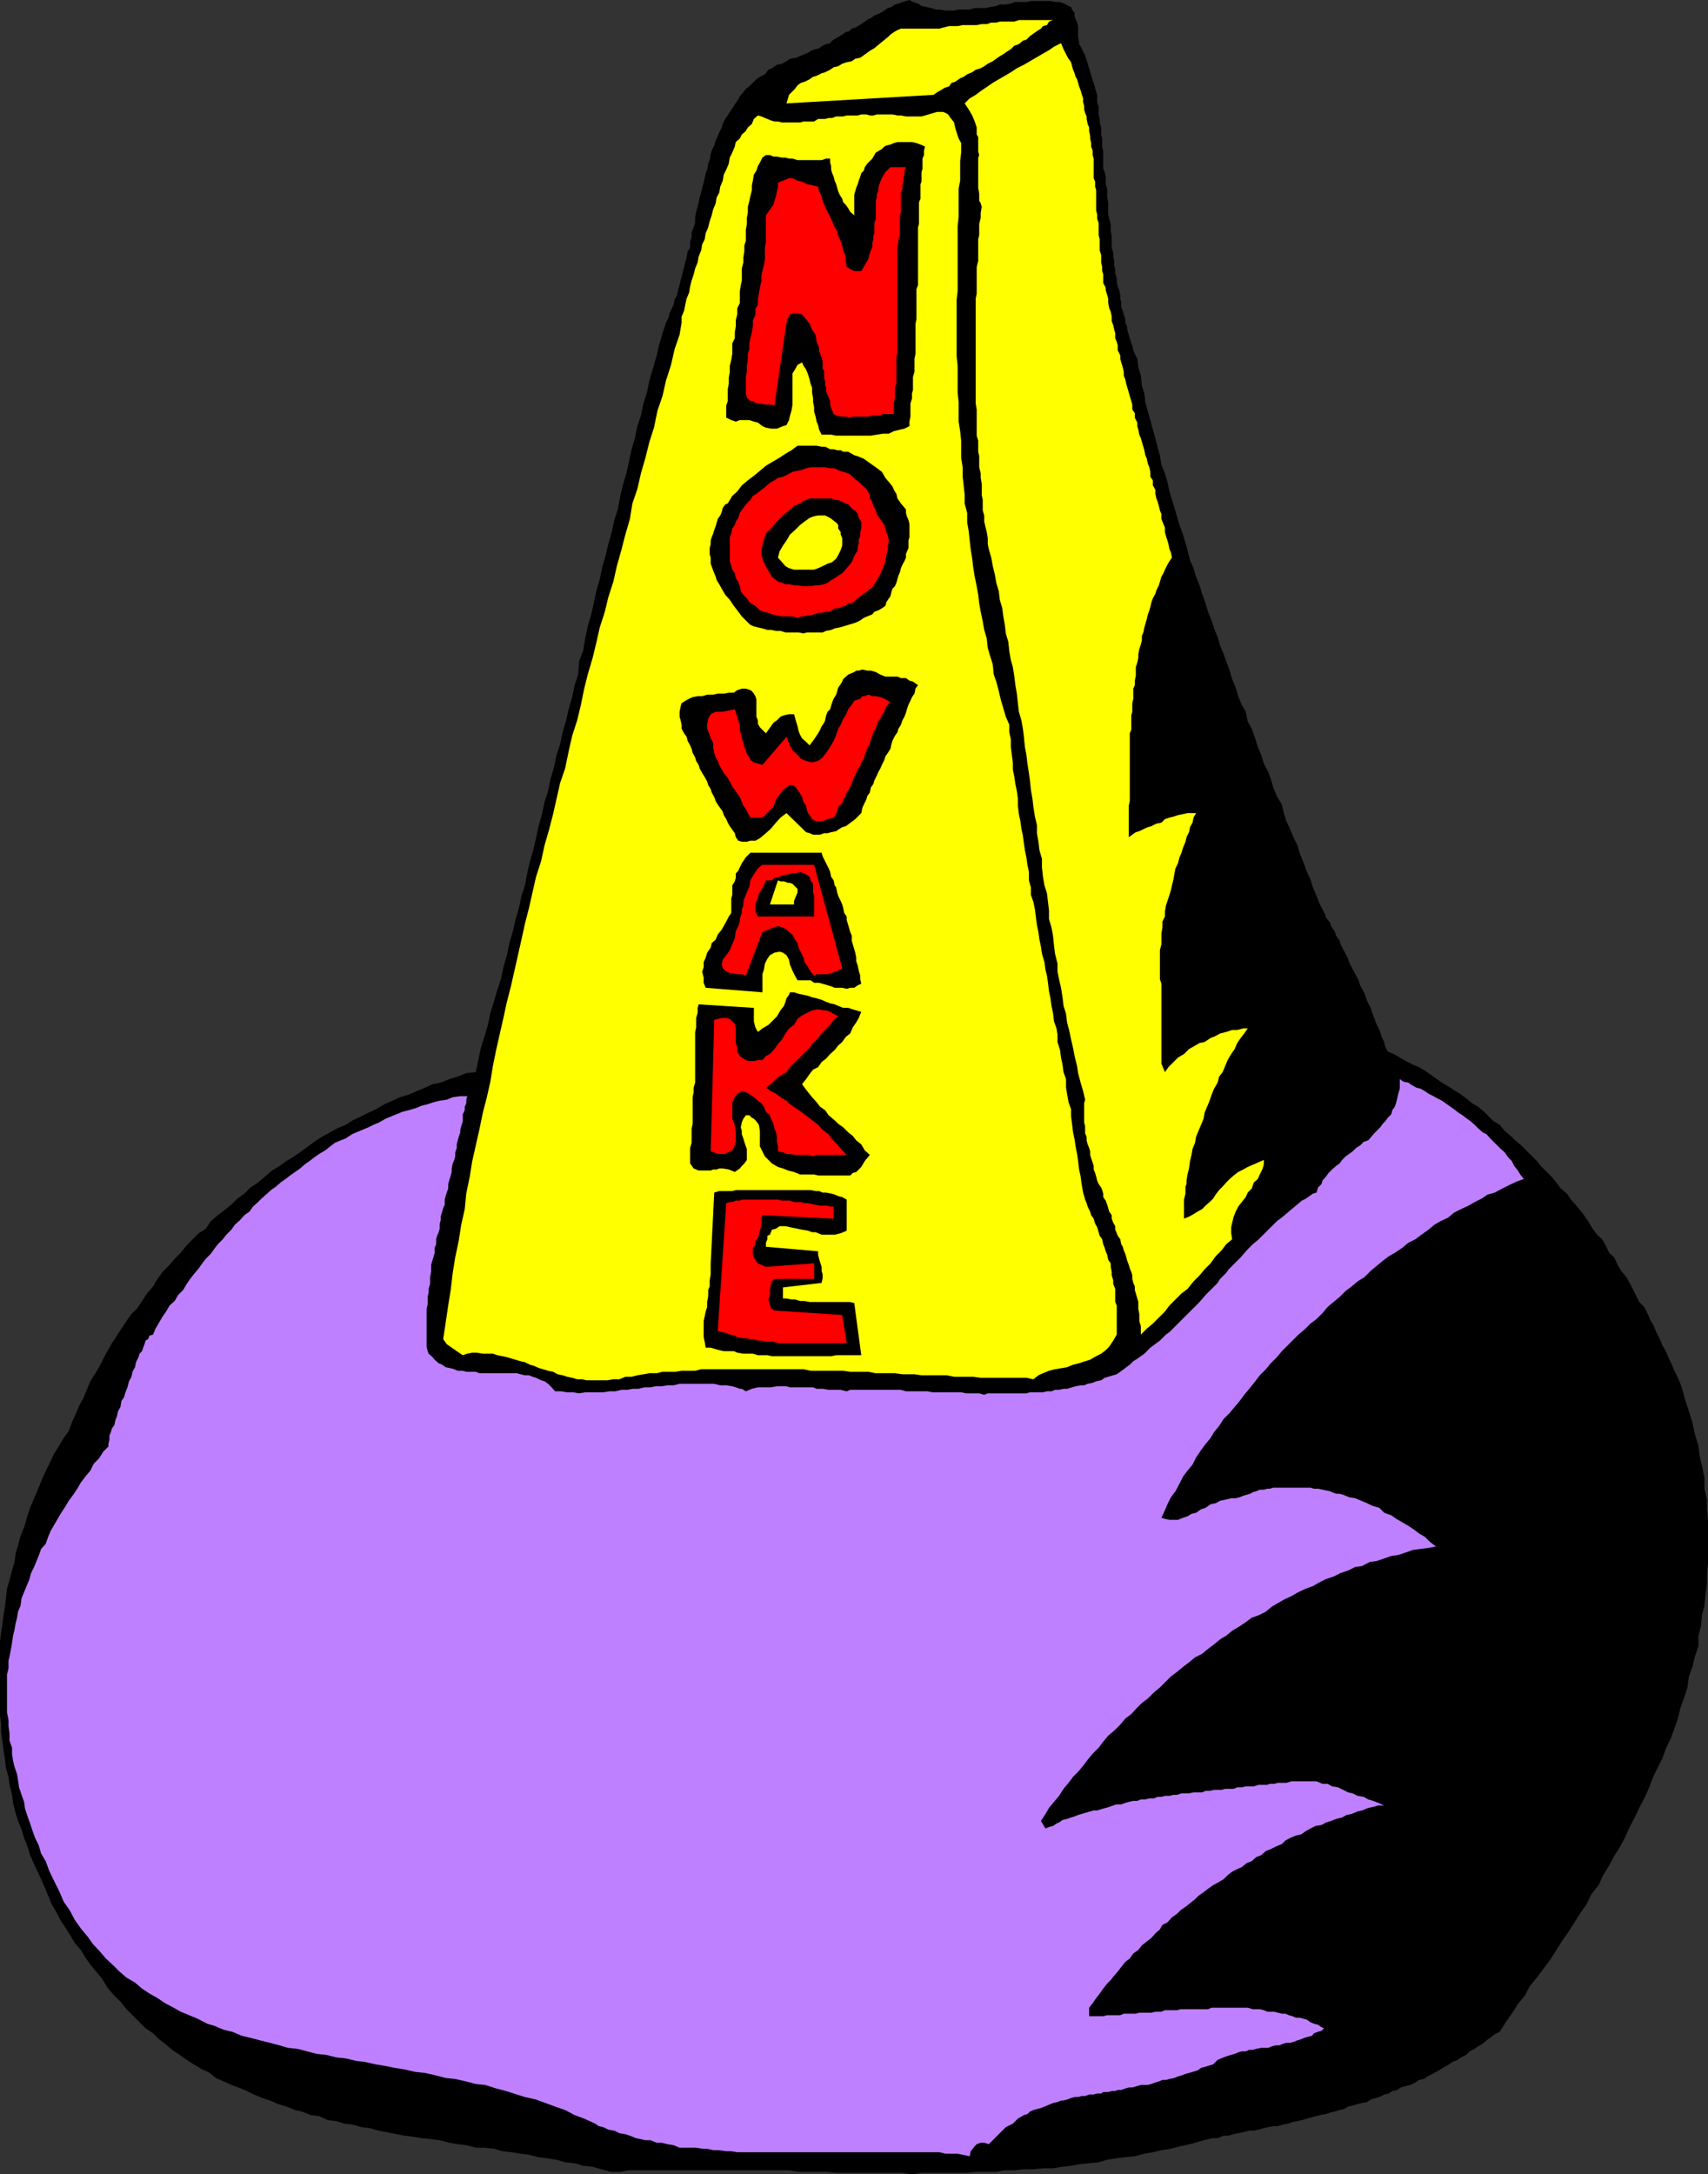 <svg xmlns="http://www.w3.org/2000/svg" width="340.301" height="433.199"><rect width="100%" height="100%" fill="#333333" stroke="none"/><path d="M218.598 18.898v1.5l.3.903v1.5l.2.898v.7l.3 1V26.8l.2.8v1.6l.203 1v3.403l.297.699.203.898v1.5l.297.903V39.3l.203 1v2.398l.199.903.3 1V46l.2 1v2.398l.3 1v.704l.2.898v.8l.2.9v.698l.3 1v.704l.2 1 .3.699.2 1v.699l.198.7v1l.301.698.2.704.3 1v.699l.399.898v.5l.3 1 .2.7.3 1 .2.402.203 1 .297.699.5 1 .203 1.7.5 1.6.199 2 .5 1.598.2 1.704.5 1.898.5 1.7.5 1.902.5 1.699.398 1.699.5 1.7.3 1.902.7 1.699.5 1.699.402 1.898.5 1.704.5 1.597.5 1.7.5 1.703.7 1.898.5 1.7.398 1.402.5 2 .703 1.597.5 1.7.699 1.703.5 1.699.7 1.898.5 1.7.698 1.703.5 1.597.7 1.7.5 1.703.703 1.699.5 1.398.699 1.903.5 1.699.7 1.699.5 1.7.698 1.698.801 1.403.399 1.898.8 1.5.7 1.903.5 1.699.703 1.597.5 1.704.898 1.699.5 1.398.5 1.7.7 1.703 1 1.699.402 1.699.5 1.602.699 1.5.8 1.898.7 1.398.5 1.704.7 1.699.698 1.898.7 1.5.5 1.602.703 1.699.699 1.7.5 1 .5.902.2.699.8 1 .2.699.698 1 .301.898.7 1 .199.704.5 1 .5.898.5 1 .203.7.5 1 .5.902.398.796.5.903.301 1 .398.699.5 1 .301.898.399 1 .5.903.3 1 .403 1 .297.898.5 1 .402.903.3 1 .5 1 .2.898.5 1 1.2.5 2.398 1.398 1.402.704 1.2.5 1.198.699 1 .699 1.403 1 1 .7 1.199.698 1.2.801 1.198.7 1.2.902 1.203 1 1.199.699 1.2 1 1.898 1.898 1.203.704 1 1.199 1.199 1 .898.898 1.2 1 3.101 3.102.801 1 2.098 2.097 1 1.204.902 1.199 1.2 1L313 239l.898 1 1 1.2.903 1.198.797 1.204.703 1.199.898 1.199 1 .898.7 1.204.699 1.5 1 .898.703 1.5.699 1.2 1 1.198.7 1.204 1.898 3.796 1 1 .703 1.403.5 1.199.699 1.2.5 1.198.7 1.403.5 1.199.698 1.2.5 1.198.7 1.5.5 1.204.703 1.398.5 1.2.5 1.5.5 1.902.699 2.097.7 2.2.5 2.402.698 2.199.2 1.898.5 2.102.5 2.398v2.204l.5 2.199v1.898l.203 2.102v8.699l-.203 1.898v2.204l-.297 2.097-.203 2.2-.5 1.902-.2 2.199-.5 1.898V328l-.699 2-.5 2.102L336.5 334l-.3 2.2-.7 2.198-.7 1.903-.5 2.097-.702 2-.7 1.903-1 2.097-.699 2-1 1.903-.898 1.898-.703 1.903-1 2.199-1 1.898-.899 1.903-1 1.898-.898 2-1 1.898-1.203 1.903-1 1.898-1.2 1.903-.898 2-1.5 1.898-.902 1.898-1.2 1.704-2.398 3.796-1.2 1.704-1.202 1.898-1.2 1.898-1.5 2L306.2 394l-1.398 1.7-1 1.902-1.403 1.699-1.199 1.898-1.199 1.7-1.2 1.902-1 .5-.902.699-.699.5-.8.7-.899.5-.7.5-1 .5-.702.698-1 .5-.7.5-1 .403-.699.5-.898.5-.801.5-.902.5-.7.398-1 .5-.699.5-1 .2-.699.5-1 .5-.902.203-1 .296-.7.5-1 .204-.699.5-.898.199-1 .5-.703.199-1 .3-.7.5-1 .2-.898.2-1 .3-.902.2-.797.5-.903.198-1 .301-.898.2-.8.3-1.2.2-.7.203-1.202.296-.7.204-1 .296-.898.204-1 .199-.902.3-1 .2-1 .3h-.899l-1 .2-.898.199-1 .3-1 .2h-.903l-1.199.3-1 .2-.898.2-1 .3h-1l-1.203.5h-.899l-1 .2-1.898.5-1.703.5-1.899.402-1.898.5-1.903.296-1.699.403-1.699.3-1.902.5-1.899.2-1.699.199-1.902.3-1.7.5-1.898.2-2 .2-1.602.3-1.699.2-1.898.3h-2l-1.903.2H204l-1.902.198h-1.899l-1.699.301h-3.902l-1.899.2h-9.101l-1.899.3-1.898-.3h-13.203l-2-.2h-5.5l-1.899-.3h-31.898l-1.703.3h-1.899l-1.898-.5-1.703-.5-1.899-.199-1.699-.5-1.902-.2-1.7-.5L109 430l-1.7-.2-1.902-.5-1.699-.198L102 428.8l-1.902-.2-1.7-.5-1.898-.203h-1.7l-1.902-.5-1.699-.199-1.699-.3-1.902-.5-1.7-.2L84 426l-1.7-.3-1.702-.2-1.598-.3-2-.4-1.602-.3-1.699-.5-1.699-.2-1.7-.5-1.702-.198-1.598-.5-1.7-.204-1.702-.796-1.7-.204-1.699-.699-1.398-.3-1.703-.7-1.7-.5-1.597-.699-1.5-.5-1.703-.7-1.399-.698-1.699-.704-1.402-.5-1.5-.699L43 414l-1.2-1-1.5-.7-1.702-1-1.399-.902-1.398-1-1.5-1-1.403-1.199-1.199-.898-1.199-1.2-1.5-1-3.8-3.8-1.2-1.5-1.402-1.403-1.2-1.398-1-1.7-1-1.198L18 391.398 17 390l-.902-1.5-1.2-1.398-1-1.704L13 384l-1-1.5-.7-1.398-1-1.704-.702-1.699-.7-1.699-.699-1.602-.8-1.699-.7-1.5L6 369.602l-.5-1.704-.7-1.699-.5-1.699-.702-1.7-.5-1.6-.5-2-.2-1.598-.5-2L1.7 354l-.5-1.7-.2-1.697-.3-1.903-.2-1.7-.3-1.898v-1.704L0 341.7v-14.597l.2-1.704.3-1.898.2-1.7.3-1.698.2-1.903.198-1.699.5-1.7.5-1.902.5-1.699.2-1.597.5-1.704.5-1.898.703-1.7.5-1.698.5-1.704.699-1.699.7-1.597.698-1.704.7-1.699.8-1.699.7-1.398.703-1.5 1-1.602.898-1.5 1-1.398.7-1.903.699-1.5.702-1.7.797-1.398.703-1.704.7-1.698 1-1.597.898-1.5.7-1.403.8-1.5.903-1.597 1-1.5.898-1.403 1-1.5 1-1.398 1.2-1.2.902-1.402 1-1.5 1.199-1.398.898-1.5 1-1.403 1.2-1.199 1.203-1.398L36 249.6l1.2-1.5 1.198-1.203 1.2-1.199L41 244.8l1-1.5 1.398-1.2 1.2-.902 1.5-1.199 1.203-1.2 1.398-1 1.2-1.198 1.5-1 1.402-1.204 1.398-1.199 1.5-.898 1.399-1 1.5-.903 1.402-1 1.398-1 1.2-.898 1.5-1 1.703-.898 1.398-.801 1.7-.7 1.402-.902 1.699-.8 1.398-.7 1.5-.699 1.7-1 1.601-.7 1.5-.698 1.7-.5 1.601-.704 1.7-.699 1.5-.699 1.6-.3 1.7-.7 1.7-.5 1.698-.7 1.903-.198.5-2.403.5-2.398.699-2.2.7-2.402.5-2.398.698-2.2.7-2.402.703-2.097.5-2.403.699-2.398.5-2.403.7-2.398.5-2.2.698-2.402.5-2.398.7-2.102.5-2.699.5-2.097.703-2.403.5-2.199.5-2.398.699-2.403.5-2.398.7-2.2.5-2.402.698-2.398.5-2.403.7-2.097.5-2.403.703-2.398.5-2.2.699-2.402.5-2.398.7-2.102.198-2.699.801-2.097.399-2.403.5-2.398.703-2.403.5-2.199.5-2.398.699-2.403.5-2.398.7-2.398.5-2.204.698-2.398.5-2.398.7-2.102.5-2.7.5-2.1.703-2.4.5-2.198.5-2.403.699-2.398.5-2.403.7-2.097.5-2.403.698-2.199.5-2.398.7-2.403L130.8 71l.5-2.2.699-2.402.7-2.097.5-1 .198-.903.5-1 .301-.699.2-1 .5-.898.199-1 .3-1 .2-.903.203-.699.297-1.199.203-.8.297-1.2.203-.7.199-1.198.5-.704V48.2l.3-1v-.898l.4-1 .3-.903V43.2l.2-1 .3-1 .2-.898.198-1 .301-.903.2-1 .3-1 .2-.898.199-1 .3-.7.2-1.198.3-.704.2-1.199.203-.699.5-1 .297-1 .402-.898.3-.704.5-1 .2-.699.5-1L145 23l.398-.7.5-.698.5-.801.5-.7.5-.902.7-.8.5-.7.703-.5 1.398-1.398.7-.5 1-.5.699-.903.703-.296 1-.704 1-.199.898-.5.7-.5 1.199-.199 1.203-.5.5-.2.699-.3.8-.5 1.4-.398.698-.5.7-.301.8-.2.403-.5.797-.5.402-.203.8-.5.7-.5.7-.199.5-.5.698-.199 1.2-.7 1.402-1 .5-.198.7-.5.8-.301.7-.403.5-.296.698-.5.7-.204.703-.5L179 .7l.8-.3 1.4-.4.698.398 1 .301.7.5 1 .2.902.203 1 .296h.7l1.198.204h1.7l.902-.204h2.2l1-.296h2.1l1-.204 1.2-.199.7-.3h1.198l1-.2.903-.3h2.199l.898-.2h3.903l.898.2h1l1.2.5.5.3.5.2.199.5.5.703v.5l.203.699.297.699.203.7v2.198l.199 1v.403l.5.8.3.7.4.699 2.398 7.898"/><path fill="#ff0" d="m209.8 4-.8.3-.402.7-.797.2-.403.5-.8.5-1.399 1-.699.698-.7.204-.8.699-.902.3-.7.7-.8.5-.7.5-.699.398-1.398 1-1 .5-.703.5-.7.403-1 .296-.699.5-1 .403-.699.5-.7.3-1 .7-.702.199-.5.7-.899.3-.8.5-.7.398-.699.5-29.3 1.704.3-1 .2-.704 1.198-1.199.5-.699.7-.5.703-.2 1-.5.699-.5.7-.198 1-.5.698-.204 1-.5.7-.5.902-.199.8-.5.9-.3 1-.2.698-.5 1-.199.7-.5.703-.5.699-.5.7-.398 1.198-1 1.5-1.204.5-.5.7-.5L178.8 6l.699-.3h7.7l.698-.2 1.2-.3h1.703l1-.2h2.797l1-.2h1l.902-.3h1l.7-.2h2.898L203 4h6.8m10.5 53.3v.5l.298 1 .203.7v.898l.199 1 .3.704.2 1V64l.3.8.2.9.2.698v1l.3.704.2.699v1l.5 1v.699l.198.7.301 1 .2.902v.699l.3.8.2.899.199.7.3 1 .2.698.3 1 .2.704v1l.5.699v.898l.5 1v.7l.203.703.199 1 .3.699.2.699.3 1 .2.7.2 1 .3.698.2 1 .3.704.2.898v1l.5.7v1l.5.902v.796l.198.903.2.5.3 1 .2.898.3.7v1l.403 1 .297.703V106l.203.8.297.9.203.698.199 1 .3.704.2 1-.5.699-.402.699-.5 1-.297.7-.403.698-.3 1-.2.704-.5 1-.199.699-.5.898-.3.801-.2.898-.199.704-.3.796-.2.903-.3 1-.2.699-.2 1-.3.7v.902l-.2.796-.3.903-.2 1V131l-.202 1-.297.898v1.704l-.203 1v.898l-.297.7v2l-.203.902v1.699l-.2.699v2.898l-.3.704v13.5l-.2.898v6.3l.7-.5.703-.5.699-.198 1-.5.7-.301.698-.2 1-.5 1-.203.7-.699.902-.3.8-.2.9-.3 1-.2.898-.199h1.703l-.5.898-.203 1-.5.903-.2 1-.5 1-.199.898-.5 1.2-.3 1-.399.902-.3 1.199-.5 1-.2 1-.2 1.2-.3 1.198-.2.903-.3 1-.402 1.199-.297.898-.203 1.204v1l-.5 1v1.199l-.2 1.199v2.102l-.3 1.199v5.8l.3.899v15.898l.7 1.704.703-1 1-1 .898-.903 1.2-.699 1-1 .902-.5 1.199-.7 1-.198 1.2-.801 1-.403.898-.5 1.203-.296 1.199-.403h1l1.2-.3h.898l-.7 1-.699.902-.699 1L246 209l-.7 1-.702 1.2-.5 1.198-.5 1.204-.7.898-.3 1.2-.7 1.198-.5 1.204L241 219.3l-1 2.398-.2 1.2-.5 1.203-1 2.398-.202 1.2-.5 1.198-.2 1.204-.3 1.199-.2 1.5-.3 1.199-.2 1.2v.698l-.199.5v1.403l-.3 1.199v3.8l1-.402.902-.5.797-.5.902-.5.7-.699.8-.699.7-.7.5-.8.698-.898.7-.704.703-.796.699-.704.8-.699.9-.699 1-.5.898-.5 3.203-1.398V232l-.301 1-.5 1-.402.898-.797.704-.403 1.199-.8.8-.399.899-.8 1-.7.898-.5 1-.398 1-.301 1.204-.2.898v1.2l.2 1.198-1.2 1-.902 1.204-1.199 1.199-1 1.398-1.199 1.2-1 1.203-1.2 1.199-1.202 1.5-1.2.898-1.199 1.2-1.199 1.203-.902 1.199-2.399 2.398-1.199 1-1.2 1.2v-1.7l-.3-1v-1.398l-.2-1v-1.403l-.202-.699-.297-1-.203-.699v-.7l-.297-.698-.203-.801v-.7l-.2-.703-.3-.699-.2-.699-.3-.8-.399-1.4-.3-.698-.2-.704-.3-.5-.2-1-.5-.699-.199-.5-.3-.699v-.7l-.4-.698-.3-.801v-.7l-.5-.703-.2-.699-.202-.699-.297-.8-.5-.7v-.7l-.203-.698-.2-.5-.5-.704-.3-.699-.2-.8-.199-.7-.3-.699v-.7l-.2-.698-.3-.801-.2-.7v-.703L217 228.7l-.3-.699-.2-.8v-.7l-.3-.7v-1.402l-.2-.796V219.8l.2-.7-.4-1.703-.5-1.699-.5-1.898-.202-1.403-.5-2-.297-1.597-.403-1.7-.3-1.5-.5-1.902-.2-1.699-.5-1.602-.199-1.699-.3-1.898-.399-1.7-.3-1.5V192l-.5-2-.2-1.602-.2-2-.3-1.597-.5-1.7v-1.703l-.2-1.699-.202-1.699-.5-1.602-.297-1.699-.203-1.898v-1.7l-.5-1.703-.2-1.699-.3-1.699v-1.602l-.399-1.699-.3-1.898-.2-1.7-.3-1.703-.2-1.898L205 154l-.3-1.898-.2-1.704-.3-1.597-.2-2-.2-1.602-.3-1.699-.5-1.7-.2-1.698-.202-1.903-.297-1.699-.203-1.7-.297-1.902-.403-1.398-.3-1.7-.2-1.902-.5-1.699-.199-1.699-.3-1.7-.2-1.6-.5-1.7-.199-1.7-.5-1.698-.3-1.704-.4-1.597-.3-1.7-.5-1.703-.2-1V107.2l-.202-1.199-.297-1.2-.203-.902V102.7l-.297-1v-2.097l-.203-1v-2.204l-.2-1.199v-.898l-.3-1.2v-2.203l-.2-.898v-2.2l-.3-1v-5.198l-.2-1.204V59.5l.2-1v-5.3l.3-1.2v-4.3l.2-.9v-2.198l.3-1.204v-1l.2-1.199-.2-.699-.3-.5v-1.398l-.2-1.204v-6l.2-.5-.2-.699v-2.898l-.3-.5v-1.403l-.399-1.199-.5-1.199-.699-1.2-.8-1.198 1-1 1.198-.704 1.2-.898 1.203-.8 1-.7 2.398-1.398 1.2-.704 1.199-.796 1.402-.704 3.598-2.097L209 10l1-.7 1.398-.698.5 1.199.7 1.398.3.5.5.7.2.8.203.7.297.703.203.699.297.5.203.699.199.7.3.8.2.7.3.902v.796l.2.704v.699l.2.699.3.7v.5l.2 1 .3.698v.704l.2 1v.5l.198.898v.7l.301.8v.898l.2.704V35.5l.3.7v1l.2.698V42l.199.7v.902l.3.796v2.403l.2.898v2.2l.3.902v1.5l.2.898V54l.203.7v1.698l.5.903"/><path fill="#ff0" d="M191.5 28.5v1.898l-.2 1.704V36l-.3 1.602v5.597l-.2 1.903V58l-.202 1.7V71l.203 1.898V78.2l.199 1.903V84l.3 1.898.2 1.903v3.398l.3 1.903V95l.2 1.7.2 1.902v1.699l.5 1.898v1.903l.3 1.699.2 1.898.198 1.7.301 1.902.2 1.699.3 1.898.399 1.903.3 1.699.2 1.7.3 1.698.403 1.903.297 1.699.5 1.7.203 1.902.5 1.699.5 1.597.199 2 .5 1.403.5 1.898.398 1.7.5 1.703.5 1.699.7 1.597v1.5l.3 1.403v1.5l.2 1.597.203 1.5v1.403l.297 1.5.203 1.398.297 1.403.203 1.5v1.398l.199 1.7.3 1.402.2 1.5.3 1.398.2 1.5.2 1.398.3 1.403.2 1.5.3 1.398v1.7l.398 1.402v1.5l.5 1.398.301 1.5.2 1.602.199 1.5.3 1.398.2 1.5.3 1.403.2 1.398.5 1.7.203 1.5.297 1.198.203 1.403.199 1.699.3 1.398.2 1.5.3 1.403.2 1.699.5 1.398.2 1.204v1.5l.5 1.597.198 1.5.301 1.403.2 1.5.5 1.398v1.7l.199 1.198.3 1.704.5 1.398v1.398l.2 1.5.203 1.704.297 1.398.203 1.398.297 1.5.203 1.403L215 233l.3 1.398.2 1.5.3 1.704.4 1.398.3.7.2.698.5 1 .198.704.5.699.301 1 .399.699.3 1 .2.7.5.698.203 1 .297.704.203.699.297.699.203 1 .5.7v.698l.199 1v.704l.3 1v.699l.4 1v2.597l.3.704v5.796l-.7 1.204-.8 1.199-.7.699-.902.7-1 .5-1.199.698-1 .301-1.199.403-1.2.296-1.202.5-1.2.204-1.199.199-1.199.3-1.2.5-.902.399-1 .8-1.398-.3h-9.102l-1.5-.2h-3.8l-1.5-.3h-5l-1.399-.2h-2.398l-1.5-.198H174.5l-1.5-.301h-3.602l-1.398-.2h-6.5l-1.402-.3h-20.399l-1.199.3h-2.7l-1.202.2H132l-1.2.3h-1.402L127 274l-1.2.3h-1.202l-1.2.5H122.2l-1.2.2h-4.102l-1-.2H115l-1-.3-1-.2-.902-.3-1-.2-.899-.5-1-.198-1-.301-.699-.2-1.2-.5-.702-.203-1-.5-.899-.199-1-.3-.699-.2-1-.3-.902-.2-1-.199-.899-.3h-2L95 269.5h-.902l-1 .2-.899.3-1.199-.8-2-1.4-.7-1 .5-3.3.5-3.398.5-3.102.4-3.398.5-3.102.698-3.3.5-3.2.7-3.102.3-3.097.7-3.403.5-3.097.703-3.102.699-3.097.7-3.403.8-3.097.7-3.102.5-3.102.698-3.398.7-3.102.703-3.097.699-3.2.8-3.101.7-3.102.7-3.097.698-3.102.7-3.199.8-3.102.7-3.097.703-3.102 1-3.097.699-3.204.898-3.097.801-3.102.7-3.097.699-3.102 1-2.898.703-3.403.699-3.097 1-3.102.7-2.898.698-3.403.7-2.8 1-3.399.703-2.898.699-3.102 1-3.102.7-2.898 1-3.102.698-3.097.903-3.2.797-3.101.902-3.102.5-3.097 1-2.903.7-3.097.898-3.102.8-3.199.903-2.8.699-3.4 1-2.902.7-3.097 1-3.102.698-3.097 1-2.903.2-1.199.203-1.2v-1.198l.5-1.204.297-1.5.203-.898.5-1.2.199-1.198.3-1.204.4-1.199.3-1.199.5-1.2.2-1.198.5-1.204.198-1.199.5-1 .2-1.199.5-1.2.3-1.198.403-1.204.297-1.199.5-1.199.203-1.2.5-.902.199-1.199L144 36l.2-1.2.5-1 .5-1.198.198-1.204.5-1 .5-1.199.2-.898.8-.7.403-.8.797-.7.402-.703.8-.699.4-1L151 23l.7.2.698.3.5.2.7.3.703.2H155l.8.198h3.598l.7-.199h2.101l.801-.5h1.398l.7-.199h.703l.797-.3H168l.7-.2h2.198l.7-.2h1l.703.2H174l.7-.2h3.1l1 .2h.7l1 .2h3.098l.703-.2.699-.2 1-.3.7-.2h1.198l.5.2.5.3.5.7.7.898.203 1 .297 1 .402 1.204.5.898"/><path d="m184.3 29.2-.202.8v.898l-.297.704v2l-.203.699v1.898l-.2.5v2.903l-.3.699v4.3l-.2.7v11.5l-.3.8v6l-.2.899v6l-.199 1v2.602l-.3 1v2.597l-.2.7v1l-.3 1V83l-.2 1v.898l-1 .5-.898.204-1.203.296-1 .5h-1.2l-1.199.204-1.199.199h-6.902l-1-.2h-1.899l-.5-1L163 84.7l-.3-.699-.2-1-.3-1v-.898l-.2-1v-.704l-.2-1.199v-1l-.3-.699-.2-.898-.3-1-.402-1-.5-.704-.297-.699-.903.5-.5.903-.5.796v6.204L157.7 81.8l-.3 1-.2.898-.5 1-.699.2-1.2.5h-1.202l-1-.2-.7-.3-.898-.7-.8-.199-.9-.3h-1.902l-.8.3-.899-.3-1-.5v-2.4l.301-.902V77.5l.2-1v-1.2l.198-1.198v-1.204l.301-1.199.2-1.199v-2.102l.5-1V66.2l.199-1.199v-1.2l.3-1.198v-1.204l.5-1V58l.2-1.2.203-.902V53.5l.297-1.2v-1l.203-1.198v-1.204l.297-.898v-2.2l.203-1.198v-1.204l.199-1V41.2l.3-1.199.2-.898.3-1.204v-1L150 36l.2-1.2.5-.8.3-.898.398-.704.5-1 .7-.5h.8l.7.301h.703l1 .2h.699l.7.203h.698l1 .296h4.801l.899-.296h.8v.796l.2.704v.699l.203.699.297.7.203.8.297.7.203.698.199.704.3.699.5.8.2.7.5.5.5.699.398.7.801.698v-4.097l.2-.7.199-.703.3-.699.2-.699.3-.8.2-.7.5-.5.203-.7.5-.698 1-1 .699-1.204 1.2-.699.5-.5.398-.199.8-.2.7-.3.703-.2h2.898l.899.2.8.3.903.4"/><path fill="red" d="m180.5 33.3-.3.7v.8l-.2.7v.7l-.2.698v.704l-.3.796V42.2l-.2.7v3.9l-.3.898v.7l-.2.8V70.3l-.202.699v5.5l-.297.7v2.198l-.203.704V82.5h-2.2l-.5.3h-1.597L173 83h-3.102l-.699.2-.699-.2h-1l-.7-.2-.702-.3-.297-.7-.203-.5-.2-.698v-.704l-.3-.699-.2-.5-.3-.699v-.8l-.2-.4V76l-.199-.7v-1.402l-.3-.5V72l-.2-.8-.3-.7-.2-.7v-.5l-.5-1.198-.199-1.403-.7-1-.5-1.199-.702-.898-.797-1-1.403-.204-1 .204-.398.699-.3 1-2.4 16.5-.902-.2h-1l-1-.203h-.699l-.699-.5h-.5l-.7-.699-.202-.8v-3.297l.203-1v-1.204L149 71.7v-1.2l.3-.898v-1.204l.2-1 .3-1.199L150 65v-1.2l.5-1v-1.198l.5-.903V59.5l.2-1 .198-1.2.301-1.198v-1.204l.2-.898.3-1.2.2-1v-2.402l.199-1.199v-5.3l1.5-2.098.203-.801.297-.898.203-1 .199-.704v-1l1-.398 1.2-.5h.698l1 .5.903.2 1 .5 1 .198L163 37.2l.2.903.5 1 .198.898.5 1.2 1 2 .403.902.5 1.199.5.699.199 1 .5 1 .3.898.2 1 .5 1.204V52l.2 1.2.5.3 1 .5h1.398l.703-1.2.699-1.198.3-1.204.5-1.199v-.8l.2-.7V47l.2-.5v-2.102l.3-.796V40l.2-.7v-.698l.3-.5v-.704l.2-.699.198-.5.301-.699.7-1.2 1-1h3.101"/><path d="m178.8 99.3.7 1 1 1.2v.7l.2.698.3.704.2.796V107l-.2.7v1.5l-.3.698-.2.5v.704l-.3.699-.4.699-.3.7-.2.8-.3.7-.2.698-.202.704-.297.699-.5.5-.203.699-.2.8-.5.7-.3.5-.2.7-.699.5-.699.402-.8.296-.4.5-1 .403-.702.3-.7.5-.8.399-.899.3-.699.2-1 .3-.7.2-1 .2-.702.3-1 .2-.7.3h-3.097l-.703.2-1-.2H156.5l-1-.3h-.902l-1-.2h-.7l-1-.3-.898-.2-.8-.2-.7-.3-.902-.898-.797-.801-.903-1.2-.699-.902-.8-1.199-.899-1-.7-1.2-.5-.902-.5-.796-.202-.704-.297-.699-.203-.5-.5-1.398v-1.2l-.2-.703V109.2l.2-.8v-.7l.203-.699.297-.7.203-.698.297-.801.203-.7.199-.703.5-.699.3-.699.2-.8.5-.7.5-.2.898-1.5 1-.902.903-1.199 1.199-1 1.2-.898 2.398-2 1.5-.903 1.203-.699 1.199-.8 1.2-.7 1.198-.898h3.801l1 .199h.7l1 .5h.699l.703.2h.699l.5.3h1l.7.398.5.301.698.2 1.2.5 1.402 1 1 .703 1.2.898.698 1.2 1 1.198.403.5.297.704.5.796.203.903"/><path fill="red" d="M173.3 98.602v.699l.5.699.2.8.5.9.2.698.5.801.5.7.5.703.398 1.398.3.8.2.9-.2 1v.902l-.3 1-.2 1.199-.199.699-.3.7-.2.5-.3.698-.7 1.204L174 116.8l-1.2 1-1 .699-.902.7-1.199 1H169l-.5.5-.7.198-.8.301h-.7l-.5.403-.702.296h-.7l-.699.204H163l-.8.296-.7.204h-.7l-.5.199h-.702l-.7.3-1-.3h-2.097l-1-.2-1-.203-.703-.296-.899-.204-.8-.296-.7-.704-.699-.5-.7-.398-.5-.8-.702-.7-.5-.7-.2-1-.3-.902-.5-.699-.2-1-.5-.699-.199-.7-.3-1V107l.3-.7.2-1 .5-.698.199-.704.5-.699.3-1 .7-1 .703-.898.699-.7.5-.8.7-.403 1-.796.898-.704.8-.699.903-.5.699-.5 1-.199 1-.5.898-.5 1-.2.903-.198.797-.301.902-.2h2.898l1 .2h.903l1 .5L168 94l1 .3.7.5.698.7.7.5.703.7.797.698.703 1.204"/><path d="M171.598 103.898v1.403l-.2.699v.8l-.3.7v.7l-.2.698v.704l-.699 1.199-.5 1.199-1 1.2-.898 1-.801.5-.7.5-.702.402-.7.5-.699.296-1 .204h-.699l-1 .199h-1.7l-.902-.2h-.699l-1-.203h-.699l-.7-.296-.8-.204-1.2-1-.702-1.199-.7-1.199-.5-1.2-.199-.698v-1.204l.2-.699.3-1.199.399-1.2 1.203-1.198 1-1.204L156 102.7l1.2-1 1-.898 1.198-.5.7-.5.5-.2.703-.3h4.297l.703.3H167l.8.399 1.2.5.898 1 .5.2.5.698.2.801.5.7"/><path fill="#ff0" d="m167.8 108.7-.3.902-.5 1-.402.699-.797.699-.903.3-1 .5-.898.4-.8.3h-4l-1-.3-.7-.4-.7-.8-.8-.898.3-1.204.7-1.199.7-1 .698-1.199 1-.898 1-1 .903-.704 1-.699.699-.3 1-.2h1.398l1 .5.903.7.297.203.402.5v.699l.5.699v.5l.3.7v1.5"/><path d="m267.8 195.3.298 1 .5.9.203 1.198.5 1 .5 1.204.199 1 .5 1.199.5.898.2 1 .5 1.2.5.703.698 1.199.5.699.7 1 .703.7 1 1-.301.902v2.398l-.2.7-.3.8-.2.898-.202.704-.5.796-.297.704-.403.699-.3.699-.5.7-.399.8-.5.7-.3.698-1.2 1.204-2.398 2.398-1.203 1.2-1.2 1-1.199 1.198-.898.903-1 1.199-.903 1-.8.7-.7 1-.699.902-1 .699-.699.8-.7.7-.702.699-1 .7-.7.698-1 .801-.898.7-1 .703-.902.699-1 .5-1 .699v-.898l.3-1.204.5-1 .7-1.199.5-1.199.703-1 .898-.898.801-1.204.898-1.199.7-1.199 1-1.2.703-1 .699-1.402 1-2.398.2-1.2-.7-.698h-1.402l-.7.199-.8.199-1.2.5-.898.7-1.5.5-1.2.5-.902.698-1.199 1-1.199.704-1 .699-1.2.699-.902 1-1.199 1-1 .898-1 .704-.898 1 .199-1.204.3-1.199.2-1.199.2-1 .3-1.2.2-1.198.5-.903.198-1.199.301-1 .2-1.2.5-.902.199-1.199.5-1 .5-1.199.203-1 .5-.898.297-1.204.402-1 .5-1.199.5-.699.5-1.2.5-1 .7-.902.698-1 .5-.898.7-1 .703-1 .699-.7.8-.698.7-1 .898-.704 1-.699-.199-1v-.699l-.3-.7-.2-.198H251.5l-.7.199h-1.402l-.8.199h-1.2l-.699.3H246l-.7.2h-1.202l-1.2.5-1.199.2-1.199.3-1.5.5-.902.398-1.2.5-1.199.704-1.199.5-1 1v-1.5l-.2-.704v-9.097l.2-.7V191.2l.3-.699v-.7l.2-.698v-1.5l.2-.704V185.5l.3-.7.2-.8.3-.7v-.698l.2-.704v-.699l.198-.8v-.7l.301-.699.2-.7.3-.698.2-.801.199-.7v-.703l.5-.699.3-.699.2-.5.203-.7.297-.8.203-.7.297-.698.203-.704.5-.5L240 168l.7-1.2.3-.8.398-.7.301-.5.5-.698.7-.903.902-1.199v-1l-.203-.5-.7-.7-.3-.198-.7-.5h-.699l-.699.199-.5.3-1-.3h-.7l-.902-.2H234.7l-.699.2-.7.3h-1l-.702.2-.7.199-.699.5-.8.3-.7.2-1.398 1v-2.398l.199-.801v-2.102l.3-.699v-2.398l.2-.5v-2.403l.2-.699v-3.898l.3-.704V142.5l.2-.7v-1.198l.3-.704v-.699l.2-.8V137l.198-.7v-1.5l.301-.698v-.704l.2-.699V132l.3-.8v-.7l.399-1.398.3-.704v-.796l.2-.403.3-.8v-.7l.2-.699.203-.7.297-.698v-.5l.203-.704.5-.5.199-.699.3-1 .2-.5.3-.5.7-1.398.7-1.2 1 2.399.398 1.2.5 1.402 1.5 3.597.703 1.2.199 1.203.5 1.5 1 2.398.398 1.2.5 1.198.301 1.204.7 1.398.199 1.2.703 1.198.297 1.204.5 1.5.402.898.5 1.5 1 2.398.5 1.204.398 1.398 1 2.398.2 1.204.5 1.398.5 1.2.703 1.198.297 1.204.402 1.199.5 1.199.5 1.5 1 2.398.398 1.204 2 4.796.7 1.204.5 1.398.402 1.2.5 1.198.7 1.5.5.903 1 2.398.698 1.2.5 1.203.5 1.199.403 1.199.797 1.2.703 1.198.5 1.204.398 1.199.801 1.199 1.398 2.398.7 1.204.703 1.199M182.898 136.5l-.5.7-.199 1-.5.698-.3.704-.399.796-.3.903-.2.699-.3.8-.4.7-.3.898-.5.801-.2.7-.5.703-.5 1-.202.699-.2.898-.5.801-.5.7-.199.698-.5 1-.3.704-.399.699-.3.699-.5 1-.2.7-.5.698-.2 1-.5.704-.202.699-.5 1-.297.699-.203 1-1.2 1.2-1.199.902-.699.5-.7.199-.8.5-.402.3-1 .2-.7.199h-.699l-.8.3H162l-.7-.3-.702-.2-3.899-3.8-1.199.898-.902 1-1 1.204-1 .898-1.2 1-.898.5h-1l-.7.2h-1l-.702-.2-.5-.7-.2-.8-1-1.398-.398-.704-.3-.699-.5-.8-.2-.7-1-1.398-.402-.7-.297-.8-.5-.903-.203-.699-.5-.8-.2-.7-.5-.898-.5-.801-.5-.898-.199-.704-.5-.796-.199-.704-.5-.898-.2-.8-.3-.7-.5-.898-.2-.801-.5-.7-.5-.902v-.8l-.202-.899-.2-.7v-1l.2-1 .203-.698.797-.5.703-.403.699-.3 1-.2h.898l1-.3h1.2l.902-.2h1.2l1-.199h1l.698-.5.903-.3h.797l.902.3.3.2.4.5.3.5.2.698v3.403l.3.699v.7l.398.698.5.5.7.704.5-.704 1-1.398.703-.5.699-.7.7-.3 1-.2h1l.398 1.4.3 1 .2.902.3.796.403.704.797.699.703.699.898-1.2.801-1.198.398-.704.301-.699.5-.699.2-.5.199-1 .3-.7.5-.5.2-.698.203-.704.297-.699.5-.8.203-.7L167 137l.5-.7.3-.5.2-.5 1-.902 1.2-.5.398-.296h.5l.703-.204 1 .204h.699l1 .296.898.5 1 .403h2.403l.699.3h1l.7.5.698.2 1 .699"/><path fill="red" d="m177.398 139.898-.5.5-.5.704-.199.699-.5.699-.3.7-.399.5-.3.698-.2.801-.5.7-.2.703-.3.699-.2 1-.5.699-.202.7-.297.698-.203.801-.5.7-.2.703-.5.699-.3.699-.399.8-.3.7-.2.7-.5 1-.5.698-.199.704-.5.699-.2.699-.8.8-.2.7-.202.7-.5.698-1.2.301-1 .403H162.5l-.7-.403-.3-.5-.5-.699-.2-.5-.202-1-.5-.7-.297-1-.403-.698-.5-.704-.3-.5-.7-.5h-.5l-1.199.801-.699.903-.902 1.199-.5 1.5-1 .898-.899 1-.5.2H149.5L149 162l-.402-.8-.5-.7-.297-.7-.403-1-.5-.698-.5-.704-.5-.699-.5-1L145 155l-.8-1-.4-.7-.5-.902-.3-.796-.402-.704-.297-.898-.203-1v-1l-.5-.898-.2-.704-.5-1.199v-1l.2-1 .5-.898 1-.5H144l1-.2 1.398-.3.2.699.3.8.2.7.3.898v1l.2.704.203 1 .297.898.203.8.297.7.203.7.5.698.199.5.7.5.8.204.898.296 4.801-5.597.301.8.398.899.5 1 1 .898.7.801 1 .403 1.203.296 1.199-.296.898-.704.7-.898.8-1.2.7-1.198.5-1.204.402-1.199.5-.8.3-.7.2-.5.5-.699.5-1.2.7-.902.5-.796 1.198-.403.403-.5h.5l.699-.3.8.3h.7l.898.2.801.3 1.2.7"/><path d="m163.7 169.898.198.704 1.2 2.398.3.7.2 1 .5.698.203 1 .297.403.203 1 .199.699.5 1 .3.7.2.698.2 1 .5.704v.699l.3 1 .398 1.398.301.7v1l.2.703.3 1 .2.699.199 1v.699l.3.898.2 1 .3 1v.704l.2.898-.7.3-.699.5h-.8l-.7.2-.898-.2h-1.5l-.703-.3-.7-.2-1-.3-.699-.2h-1l-.699-.5h-2.602l-.5-.902-.5-1-.5-1.199-.199-1-.5-.898-.699-.5-.7-.2-1 .2-.902.5-.5.699-.5 1-.199 1.2-.3.902v3.597l-11.301-.898-.399-1v-1l-.3-1.2.3-.902v-1l.399-.898.3-1 .7-1 .203-.903.797-.699.402-1 .8-1 .4-.699.5-.898.5-1 .5-.704V179l.198-.7v-1.902l.5-.796.2-.704V174l.5-.5.3-.7.403-.8.797-1.2.902-.902h14.2"/><path fill="red" d="m167.8 192.898-.8.5-.7.204-.702.296-.7.204H162.7l-.5.296-.699-.796-.5-.903-.7-1-.202-.898-1-2-.2-.903-.5-.699-.5-1-.699-.5-.5-.5-.699-.398-1-.301-.902.3-1 .4-1.2.5-3.3 8.698-.797-.296h-.903l-1-.204h-.5l-.898-.5-.5-.5-.2-.699.2-1 .7-.898.698-1 .5-1.2.5-1.203.2-1.398.5-1 .3-.898v-.5l.2-.704.203-.5v-.699l.297-.8v-.7l.203-.699 1-2.398.199-1.204.7-1.199.8-1.199.898-.7H162.2l5.602 20.598"/><path d="M162.2 178.5v4.102H151l-.5-1V180l.5-1 .2-1 .5-.7.5-.902.398-1h1.203l.5-.5 1-.199.699-.3 1-.2.7-.199h.898l.8-.3.7.3.5.2.703.5.199.698.5.704v1.699l.2.699"/><path fill="#ff0" d="m158.898 177.8-.699 1.7v.7h-4.8l1.601-4.802.5.204h.7l.8.296h.398l.5.204 1 1v.699"/><path d="m171.598 201.602-.5 1.199-.5.898-.7 1-.5 1.2-.898.703-.7 1-.8.699-.7.898-.902.801-.8.898-.899.704-.699 1-1 .5-.7.898-.702 1-.797 1 .5.7.699.902.8 1 .9 1 .698.898 1 .7.7 1 1.203 1 .699.698 1 .704 1 1 .898.699.7.898 1 .801.703 1.2 1 .902-1 1.199-.703 1.199-1 1-.7.2-.5.5H163l-.8-.2h-2.802l-1.199-.5-1.199-.3-1-.4-1-.3-1.2-.7-.702-.698-.7-.704-1-2v-3.097l-.199-1.2-.5-.703-.5-.5-.398-.199-.5-.5h-.703l-.5.7-.297.703-.203 1 .203.699V226l.297.8.203.7.297.898.203.5v2.204l-.5.699-.5.5-.403.5-1 .699-1.199-.5-1.199-.2h-.7l-.5.2h-.702l-.5.2h-2.399l-1-.4-.699-1v-3.1l.3-1v-2.9l.2-.902v-5.296l.2-1v-.903l.3-1v-10.097l.2-.903v-1.898l.3-1v-1l.2-.7 11 .7v2.699l.3 1.2.5.902.898-.704 1.2-.699.703-.699 1-1 .699-1.2.7-.902.3-.796.2-.704.5-.699.198-.5h.801l.899.301 1 .2.902.198.8.301.9.2 1 .3.898.403.8.296.903.204.699.296 1 .403h1l.898.3.7.2 1 .3"/><path fill="red" d="m167 202.5-.902.7-.7 1-1.699 1.698-.699.903-1 1-.7 1-1 .898-.902 1-1 .903-1 1-.699 1-1.199.699-.902.699-1 1-1 .7 1 .698 1 .5.902.704 1.2.699.698.699 1.2.8 1 .7 1.203.898 1 .801 1.199.903.898 1 1.2.898.703 1 1 1 1 1.2.898.902h-6l-.699.296-1-.296h-2.602l-1-.204h-.699l-.699-.296-1-.204v-1l-.2-.898v-1l-.202-.898-.297-.801-.203-.903-.5-1-.2-.699-.8-.699-.399-1-.5-.7-.699-.5-.8-.698-.7-.5-.902-.5-.797-.204-.903.5-.5.704-.5 1v3.296l.5 1.204.2 1.5v1.898l-.2.7-.5 1-.5.198-.898.5H143l-.7-.296-.702-.204.703-26.199L143 203l.8-.2h.9l.698.2 1 1 .2.898v2.903l.3 1v.699l.5.898.7.5.902.5h1.2l.8-.199h.898l.7-.8.8-.399.903-1 .699-1 .8-.898.7-1.204.7-1 1-.699.698-1.199.903-.7 2-1 1.199-.198 1.2.199h.398l.8.3.7.399.902.5"/><path fill="#bf80ff" d="m303.598 234.898-1.399.5-1.5.704-1.398.699-1.5.8-1.403.399-1.199.8-1.398.7-1.203.7-1.5.698-1.399.704-1.199 1-1.5.699-1.2.699-1.202 1-1.399 1-1.199.898-1.402.704-1.2 1-1.5 1-1.199.699-1.199.898-1.2 1-1.202 1-1.2 1.2-1.398.902-1.2 1-1.202.898-1.2 1.2-2.398 2-1 1.203-1.2 1.199-1.202.898-1.2 1.2-1.199 1-1.199 1.203-1.2 1.199-.902.898-1 1.2-1.199 1.203-1 1.199L251 274l-.902 1.2-1.2 1.5-1 1.198-.898 1.204-2 2.398-1.2 1.2-.902 1.402-1 1.199-.699 1.199-1 1.2-.898 1.198-1 1.5-.703 1.403-1 1.199-.899 1.2-.699 1.402-.8 1.5-.9 1.199-.702 1.398-.5 1.2-.7 1.5.7.203.902.199h1.7l1-.403.898-.296.8-.5.903-.204 1-.699.898-.3 1-.7 1-.199.899-.5 1-.2 1.203-.3h.898l.801-.2.7-.3 1.398-.398.5-.301.703-.2.699-.3h.8l.7-.2h.5l.7-.203h7.398l.703.204h.797l.902.199 1.5.3.398.2.801.3h.7l.699.2 1.203.5 1.199.199 2.398 1 1 .5 1.403.398 1 1 1.398.5 1 .704 2.399 1.398 1.203.8.898.7 1.2.7 1 1 1.199.902-1.5.296-1.598.204-1.5.199-1.402.5-1.5.5-1.399.199-1.398.5-1.5.5-1.403.2-1.5.8-1.398.2-1.402.698-1.5.5-1.399.704-1.5.5-1.398.699-1.203.699-1.399.5-1.5.7-1.398.8-1.5.7-1.203.698-1.2.704-1.199 1-1.398.699-1.403.5-1.199.898L247 324l-1.5.898-1.2 1-1.202.704-1.2 1-1.199.898-1.199 1-1.402.7-1.2 1-1.199.902-1.199 1-1.2.898-1.202 1.2-1 1-1.2 1-1.199 1.198-1.199.903-1.2 1.199-.902 1-1.199.898-1 1.204L222 344.8l-1.2 1-1 1.199-.902 1.2-1.199 1.198-1 1.204-.898 1.199-1 1.199-1 1-.903 1.2-1 1.198L211 357.8l-2 2.398-.7 1.2-.902 1.402.903 1.5.699-.3.8-.2.7-.5.5-.198.7-.5.898-.204.8-.296.7-.204.703-.296.699-.204.7-.199 1-.3.698-.2h.7l1-.3.703-.2L221 360l.8-.3.7-.2h.898l.801-.3.7-.2.902-.2h.797l.703-.3h.898l.801-.2h.898l.7-.3h.8l.7-.2H233l.8-.198h.7l.898-.301h1.5l.903-.2h1.699l.7-.3h.8l.898-.2h1.5l.7-.203h1.703l.699-.296h.898l.801-.204h1.602l1-.296h1.699l.5-.204h.898l.7-.199h1.703l1-.3h5l1.199.5h1l.898.5 1.2.203 2 1 .902.199 1 .5 1.2.199.898.5 1 .3 1 .4 1.203.5h-1.203l-1 .3-1 .2-1.2.5-.898.198-1.2.5-1 .204-.902.5-1.199.296-1 .403-1 .3-.898.5-1.203.2-1 .5-.899.5-1 .699-1 .2-1.199.5-.902.5-.7.698-1.199.5-1 .5-1 .403-.898.8-1 .399-.903.8-1 .4-1 .8-.898.398-1 .5-.902.704-.797.796-1.203.704-.899.5-1 .699-.898.699-1 .7-.703.698-1 .801-.899.7-1 .703-.699.699-1 .699-.902 1-1 .5-.5.898-.899.801-.8.903-.899.699-1 .8-.7.899-1 .7-.702 1-.899.698-.8 1-.7.903-.699.8-.7.899-.702.7-.797 1-.703 1-.7.902-.699 1L217 400v1.7h2.8l.798-.2h2.601l.7-.3h2.402l.699-.2h2.398l.801-.2h1.2l.699-.3h2.402l.7-.2h5.5l.698-.3h7.2l1 .3H251l.8.2.7.3h1.398l.7.2.8.2h.7l.703.3.699.2.7.3h.8l1.398.398.7.5.703.301.797.2.703.5.5.203-.5.5-.703.199-.797.3-.403.5-.8.2-.7.199-.699.3-.699.2-.7.3-.8.2h-.7l-.702.2-.7.3h-.699l-.8.2-.7.3h-1.398l-1 .2-.703.198h-.7l-.699.301h-.8l-.7.2-.699.3-.7.2-.702.203-.797.296-1.203.5-.899.903-1 .3-1.398.399-.703.5-1 .3-1.399.4-.8.3-.7.2-.699.3-1 .2-.7.198h-.702l-.7.301-.699.2-.8.3-.7.2h-1.398l-.703.203-1 .296h-.7l-.699.204-.8.296h-.7l-.5.204h-.699l-.7.199h-1l-.402.3h-.8l-.7.2H217l-.8.3h-.7l-.7.2h-.702l-.7.199-.8.3-.7.2h-.5l-.699.3-.898.2-.5.2-.703.3-.5.2-.7.3-.8.2-.7.198-.699.301-.5.5-.699.2-1.2.703-1 1-1.402.699-3.398 3.398-.902-.3h-.7l-.8.3-.399.403-.8 1-.2 1-1.398-.301-1-.2h-2.403l-1.199-.3h-40.3l-1.2-.2h-1l-1.398-.203h-1.203l-1.2-.296h-1l-1.199-.204h-3.3l-1.2-.5L133 427.2l-1.2-.3h-1l-1.202-.5h-1l-.899-.2-1-.199-1.199-.5-.902-.3-1.2-.2-1-.5-1.199-.2-1-.5-.898-.198-.703-.5-2.2-1-1.898-.704-1.902-1-2-.699-3.797-1.398-2.203-.5-1.598-.5-2.2-.7-1.902-.5-2.199-.703-1.898-.199-1.903-.5-2.199-.5-1.898-.199-1.903-.5-2.199-.5-1.898-.2-2.203-.5-1.899-.3-1.898-.398-1.903-.301-2.199-.5-1.699-.2-2.102-.5-1.898-.203-2-.5-1.902-.199-3.797-1-1.903-.199-1.699-.5-1.898-.5-2-.5-1.903-.5-1.699-.398-1.898-.801-1.703-.403-1.899-.796-1.398-.403-1.903-1L36 400.801 34.598 400l-1.7-.898-1.5-1-1.597-.903-1.5-1L26.898 395l-1.699-1-1.398-1.2-1.203-1.198-1.5-1.403-1.2-1.398-1.398-1.5-1-1.403-1.402-1.699-1.2-1.699-1-1.898-1.199-1.704-.898-2.097-1-2-1-2.102-.703-1.898-.899-1.5-.5-1.7L7 366.2l-.5-1.398-.5-1.5-.5-1.403-.5-1.5L4.8 359l-.5-1.398-.5-1.5-.202-1.403-.2-1.199-.5-1.5-.3-1.2-.2-1.402V348.2l-.5-1.398v-1.5l-.199-1.403V342.7l-.3-1.5v-7.597l.3-1.204v-1.5l.2-.898.3-1.5.2-1.2.199-1.402.3-1.199.2-1.199.3-1.2.2-1.198.5-1.204.203-1.5 1.5-3.597.398-1.403.5-1 1-2.398.5-1.398.899-1 .5-1.403.5-1.199.703-1.2.699-1.198.7-1.204.8-1.199.7-1.199.898-1.2.8-1.198.7-1.204L17 294.2l1-1.2.7-1.398 1-1 .898-1.403 1-1v-.5l.203-.898V286l.297-.7.203-.698.5-.704.199-1 .3-.699.2-1 .5-.898.2-1.2.5-.703.3-1 .398-1 .301-1.199.5-.898.2-1 .5-.903.199-1 .5-1 .203-.699.5-.5.297-.898.203-.5.199-.7.5-.3.3-.7.7-.203.5-1.199 1.398-2.398.7-1 .703-1.2 1-.902L35.5 258l1-1 .7-1.2.698-1 .7-.902 1-1.199.703-1 .699-.898 1-1 .7-1 .698-.903 1-1 .7-.898 1-1 .703-1 1-.898.898-1 1-.704.7-1 1-.898.699-.7.902-.8 1-.898 1-.704.898-.796 1-.704.903-.699 2-1.398.898-.801 1-.7.899-.698 1-.704 1.203-.699 1-.8.898-.7 1.2-.5 1-.398 1.199-.801.902-.398 2.398-1 1-.5 1.2-.5 1.203-.704 1.199-.5 1-.398 1.2-.5 1.198-.3 1.403-.4 1.199-.5 1.2-.3 1.198-.398 1.2-.301 1.402-.2 1.2-.5 1.5-.203h1.398l-.2.704v.699l-.3.699v.7l-.399.8v1.398l-.3 1-.2.704v.5l-.3.898-.2.7-.199.8v.7l-.3.902v.796l-.2.704-.3.699-.2 1v.699l-.2.7-.3 1-.2.698v.903l-.3.8-.2.7-.202.699v1l-.297.7-.203.698-.297 1v.704l-.203.699v1l-.2.699-.3.7-.2.698v1l-.3.704v1L86.199 251l-.3 1v1.398l-.2 1v1.403l-.3 1v.699l-.2.898v1.5l-.199.903v7.5l.2.898.198.5.801.7.399.5.8.703.7.296.703.5 1 .204.699.199.7.3h1l.698.2h1.903l.699.3h7.5l.7.2.898.199h.8l.7.3.703.2 1 .5.699.2.7.5.698.698.7.801h1.203l1.199.2h1.2l1.198.203 1.2-.204h3.601l1.2-.199h1.199l1.203-.3H125l1-.2h1.2l1.198-.3h1.2l1-.2h1.203L133 276h1.2l1.198-.3h6.903l1.199.3h1.2l1.198.2.7.198.8.301h.403l.797.5 1.203-.5 1.199-.3h2.598l1.203-.2h1.898l.7.2H162l.7.3h1.198l1.2.2h2.402l1.2.3.698-.3H179.5l1 .3h4.3l1 .2h5.7l1 .203h2.598l1 .296.703-.296h7.699l.7-.204h2.6l.798-.199h.902l.7-.3h.8l.898-.2h.7l1-.3.703-.2 1-.199H216l.7-.3 1-.2.698-.3 1-.2.7-.5.703-.2 1-.3.699-.2 1.398-1 .5-.402.7-.5.703-.699.797-.5.703-.5.699-.5 1.2-1.199 1.198-.898.7-.5 1.203-1.204.699-.5 3.598-3.597 1.203-1.2 1.199-1.203 1.2-1.398 2.398-2.398.5-.801.703-.7.5-.5.5-.703 2.398-2.398 1.2-1.398 1.199-1.204 1.203-1 3.597-3.597 1.2-.903L257 241.2l2.398-2 .801-.398 1.399-1 .703-.2.297-1 .703-.703.199-.699.7-.8.5-.7.698-.699.801-.7.7-.5.5-.698.699-.704.703-.5.699-.5.7-.699.8-.5.7-.699.898-.3 1.203-1.4 1.199-1.198.5-.704.5-.5.5-.699.7-.699.198-.8.5-.7.301-.898.2-.801.199-.903.3-1V215l.7.5 1 .2.703.5.898.5.801.198.898.5.7.5 1 .5.703.403 1 .5.699.5 1 .699.7.5.898.7.8.5.903.698.699.5.8.704.7.699.898.8.801.399.7.8.699.7.703.7.699.698.8.704.7 1 .7.699.5 1 .698.898.5.801.7.898"/><path d="M168.7 239v6.2l-1.2.5-1.2.3h-2.6l-.7-.3-.5-.2h-.7l-.8-.3-1.2-.2-.902-.2-1.5-.3-.898-.2h-1.2l-.702.5-.797.2-.403 1-.5.2v.698l-.3.704v.796l10.402.903V250l.2.8.198.7.301.898v.801l.2.7v.703l-.2 1-7.699.898v2.2h.7l1 .198h.698l1 .301h.903l1 .2h7.898l1 .203L171.598 270h-5l-1 .2H153.8l-.903-.2H151l-1-.3h-1.902l-1.2-.2-.699-.3h-2l-.898-.2-.703-.2-1-.3h-1l-.2-1.2-.199-.902V263.2l.2-.898.199-1 .3-.903v-1l.2-1.199V257l.3-.7v-1.198l.2-1.204V251.7l.703-14.097 1-.301h2.597l.7-.2H161.5l1 .2h.7l.698.3h.7l1 .2.703.199.699.3.8.2.9.5m169 73.699-.302 1.198v1.204l-.199.898v2.398l-.199 1.204-.3 1.199v1l-.2 1.199v2.2l-.3 1.198-.2 1.204-.2 1.199v2.097l-.5 1v1.204l-.5.898v1.2l-.5 1v1.198l-.5 1v1.204l-.402.898-.3 1.2-.2 1-.3 1.198-.399 1.204-.3 1.199-.5.898-.2 1.2-.5 1.203-.5 1-.398 1.199-.5 1.199-.703 1-.297.898-.703 1.204-.2 1.199-.8 1-.399.898-.5 1.2-1 2-.5.902-.398 1-.5 1.199-.5.7-.703 1.198-.5.704-.5 1.199-.7.699-.5 1.2-.5.8-.398.898-.8 1-.4.903-.8.8-.2.899-.702 1-.5.898-.7 1-.5 1-.699.704L313 382l-.8.8-.4.7-.8.898-.7.801-.702.903-.7 1-.699.699-.8 1-.7.699-.699.898-.7.801-.702.903-1 .699-.7 1-1 .699-1.699 1.7-.699 1-.902.698-.797.704-.903 1-.699.898-1 .7-1 1-.898.698-1 1-.903.704-1 1-1 .699-.898.898-31.902 12h-1l-.7.301-1 .2-.699.3-1 .2-.699.198-.902.301-.797.2h-.903l-.699.3-1 .2-.699.203-1 .296-.902.204-.797.296-.903.204-1 .199-.699.3h-1l-.898.2-1 .3-.703.2-1 .199-.899.3h-1l-.699.2h-1l-.902.5h-.7l-1 .2-1 .3-.699.2-1.199.3h-.7l-1.202.2h-.7l-1 .198-.699.301-1 .2h-1.898l-.903.3h-1l-1 .2-.898.203-.7.296h-1l-1 .204h-1.902l-.898.296h-.8l-.9.204-.702.199h-2.899l-.699.3h-2.902l-.7.2h-1l-.699.3.7-1.5 1-.902.902-1 1-.699 1.199-1 .898-.5 1.2-.7 1.203-.198 1.199-.704 1.2-.5.5-.296h.698l.801-.204h.7l1.199-.5 1.203-.199H216l.7-.3h1.5l1.398-.399h1.203l.699-.3h.7l.8-.2h.7l.5-.3h.698l.7-.2h.703l.699-.2h.8l.7-.3h.7l.698-.2.7-.3.8-.2h.7l.5-.198.703-.301.699-.2.7-.3.5-.2.698-.203.7-.296.8-.204.403-.5.797-.199.703-.5.699-.3.7-.399 1-.3.698-.2 1-.3.7-.4H245l1-.3 1-.2.7-.3h.898l1-.2h1l.902-.198 1-.301h1.898l1-.2.7-.3.902-.2h1l.7-.203 1-.296.898-.204 1-.296.703-.204 1-.5.699-.199.7-.3.698-.399.801-.5.7-.5.902-.5v-2.398l-.403-.903-.5-.8-.699-.899-.8-.5-.7-.7-.898-.3-1.203-.398-2.399-1-1.199-.204-.8-.296-.7-.204-.7-.296h-.5l-1.402-.204H253.7l-.7-.198h-.5l-.7-.3h-8l-.402.3h-4.8l-.5.2h-2.2l-.699.203H234l-1.2.296h-1.902l-.699.204h-2l-.699.296h-3.8l-1.2.204.7-1 .5-.903.698-1 .7-.699.5-1 .703-.7.699-.902.8-.5.7-1 .7-.699.698-1 .7-.699.8-.7 1.403-1.402.699-.796.7-.704.8-.699.898-.699 1.5-1.5.903-.398.699-.801 1-.7.7-.703 1-.699.698-.5 1-.699.7-.5.902-.7 2-1 .7-.698.898-.5.8-.704.903-.5 1-.5.898-.398.801-.8.898-.2 1-.7.903-.5 1-.5 1-.198.699-.5 1.2-.5.698-.204 1.2-.5.703-.5 1-.199.898-.5 1-.199 1-.5.899-.3 1-.4h1.203l.898-.5 1-.3 1-.2 1.2-.198.699-.301.902-.2h1.2l1-.3 1.198-.2.7-.703.703-.699.797-.8-.5-.899-.297-.7-.403-.8-.5-.2-.699-.698-.8-.301-.7-.2-.699-.203-1-.5-.7-.296-.902-.204h-.8l-.899-.5-.699-.199-1-.3-.7-.399-.702-.3h-.797l-.903-.5h-1.5l-.699-.2h-1.398l-1-.2h-10.5l-.801.2h-2.402l-.7.2H245.5l-.7.5h-1.702l-.899.3H240l-1 .2-.7.198h-.702l-1 .301h-.7l-.699.2h-.699l-1 .3h-.7l-.702.2h-.7l-.8.203h-.7l-.699.296h-1l-.699.204h-.7l-.702.296h-.7l-.8.204h-.899l-.5.199h-1l-.699.3h-.7l-.5.2-6.5 1.5V358l.798-1.2.902-.902 1-1.199.898-1 1-.898 1-1.2.903-1 1-1 .898-1.203 1-.898 1-1.2.899-1 1.203-.902 1-1 1.199-1 1.898-1.898 1-.898 1.2-1 .902-1 1.2-1.204 1-.699 1.198-.898 1.2-1 .902-1 1.2-.7 1.198-.902 1.2-.8 1-.899 1.203-.7 1.199-1 1.2-.698 1-.704 1.198-1 1.2-.699L251.8 324l.898-.8 2.399-1.4 1.203-.698 1.199-.5 1.2-.704 1.198-.699 1.5-.5 1.2-.699 1.203-.5 1.2-.5 1.398-.5 1.2-.5 1.203-.398L270 314.8l1.398-.2 1.2-.5 1.5-.5 1.203-.203 1.398-.199 1.2-.5 1.5-.3 1.199-.399H282l1.398-.5h1.2l1.5-.3h1.402l.7-.4 1-.5.698-.5 1-1-1-.902L289 306.7l-1-1-1-.699-1.2-1-.902-.7-1.199-.698-1-.704-1.398-.5-1.203-1-1.2-.699-1.199-.5-1.199-.699-1.2-.5-1-.7-.902-.5-1.199-.698-1-.5L270 295.2l-1-.3-1.2-.5-1.202-.2-1.2-.199h-.898l-1.2-.3h-6l-1.202.3-1 .2h-1.399l-1 .198H251.5l-1.2.5h-1.202l-1.2.301-1.199.403-1.199.296-1.2.204-1.202.5-1.2.199-.898.5-1 .3-1.2.2-1 .5-.902.199.7-1.398.703-1.204.699-1.199.8-1.199.7-1.5.898-1.2.801-1.198.899-.903.703-1.5 2-2.398.898-1.2.7-1.203 2-2.398 1.199-.898.703-1.204.898-1.199 1-1.199 1.2-1 1-1.2.902-1.198 1.199-.903 1-1.199.898-1 1.2-1 1-1.2 1-.902 1.203-1.199 1.199-1 1.2-.898 1.198-1 .903-1 1.199-.903 1.2-1 1.198-.898 1-1 1.2-.7 1.203-1 1.199-.902.898-1 1.5-.699 1.2-1 1.203-.898L282.5 250l1.398-.898 1-.704 1.403-.5 1-1 1.398-.699 2.399-1.398L292.3 244l1.5-.7.898-.698 1.7-.5 1-.704 1.402-.699L300 240l1.398-.5 1.2-.7 1.5-.5 1.203-.5 1.398-.198.7.699.8.898.7 1 .902 1.2.797 1 .703.902.898 1.199.801 1 .7.898.898 1.204.8 1 .7 1 .703 1.199.699.898 1 1.2.7 1.203.698 1 .7 1.199.8.898.7 1.2.703 1 .699 1.203.7 1 .8 1.199.398 1.199.5.898.7 1.204.8 1.199.403 1.199.797 1 .402 1.2.8 1.402.4 1 1 2.398.698 1.2.301 1.198.7 1.204.199 1.199.703 1.199.297 1.2.5 1.198.203 1.204.5 1.398.199 1.2.3 1.198.4 1.204.3 1.5.2 1.199.3 1.199.2 1.2.198 1.402v2.597l.301 1.2v5.3l.2 1.5-.2 1.403v4.097"/><path fill="red" d="m166.098 242.8-14.2-.698-.199.699v1.5l-.3.898-.2.801-.199.7-.5.5v.902l-.5.5V250l.2.5.3.5.5.7.7.3.898.398 9.601-.699v3.102h-7.898l-.5.5-.203.5-.2 1.199v1l-.3.898.3 1 .2.704.703.5 13.5.898.898 5.602H155l-.902-.301h-1.5l-.899-.2H151l-.8-.3h-.7l-.902-.2h-.797l-.903-.203-.5-.296-1-.204-.699-.296-.898-.204-.801-.199 1.7-25.5.698-.199h.5l.7-.3h.8l.403-.2H155l.8.2h1.598l.801.3h1.399l.703.2H161l1.2.3 1.198.2h1.5l.5.198h.7v2.403"/></svg>
